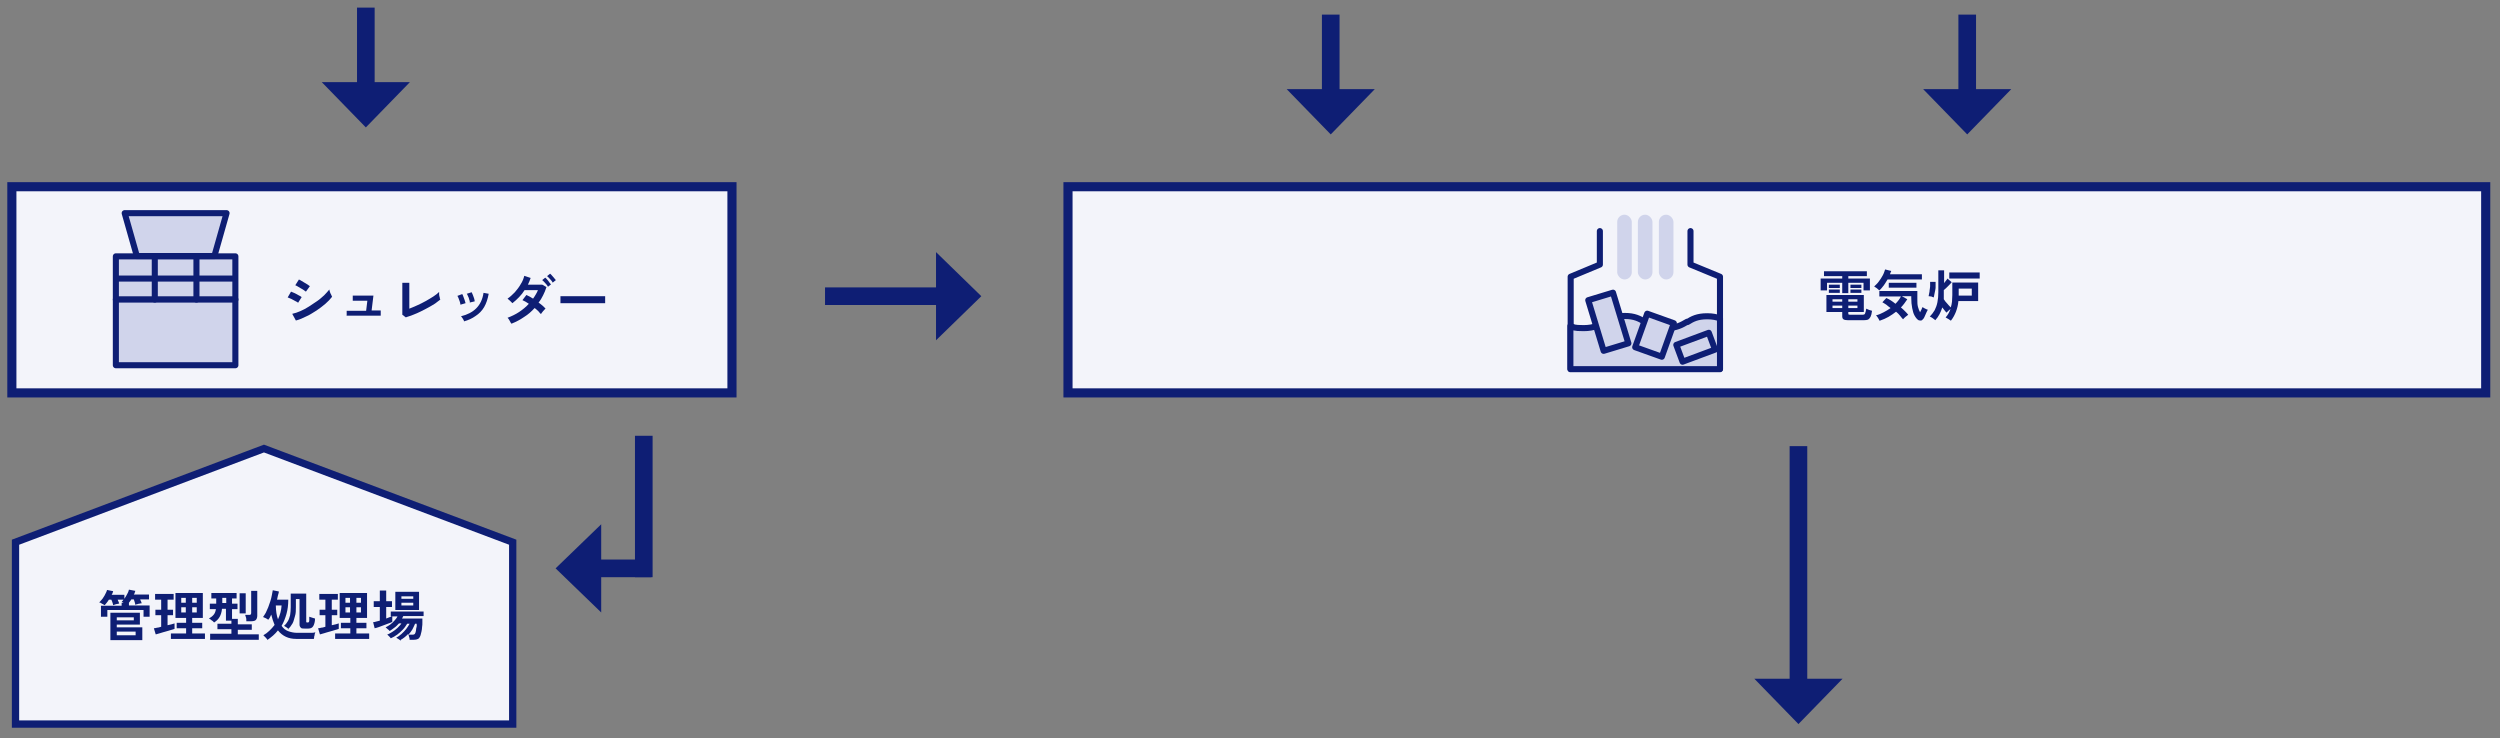 <?xml version="1.0" encoding="UTF-8"?> <svg xmlns="http://www.w3.org/2000/svg" id="_レイヤー_1" data-name="レイヤー_1" version="1.1" viewBox="0 0 822.1 242.8"><rect x="0" y="0" width="822.1" height="242.8" fill="#808080" stroke="none"/><defs><style> .st0, .st1 { fill: #d0d4eb; } .st2 { stroke-width: 2.4px; } .st2, .st3, .st1, .st4 { stroke: #0e1e74; } .st2, .st4 { fill: #f3f4fa; stroke-miterlimit: 10; } .st5 { fill: #0e1e74; } .st3 { fill: none; } .st3, .st1 { stroke-linecap: round; stroke-linejoin: round; stroke-width: 2px; } .st4 { stroke-width: 3px; } </style></defs><polygon class="st2" points="86.8 147.5 5.1 178.3 5.1 238.1 168.6 238.1 168.6 178.3 86.8 147.5"></polygon><rect class="st4" x="3.9" y="61.4" width="236.8" height="67.8"></rect><rect class="st4" x="351.2" y="61.4" width="466.2" height="67.8"></rect><g><path class="st5" d="M98.1,99.6c-.2-.2-.6-.4-1-.6-.4-.2-.9-.5-1.3-.7-.5-.2-.9-.4-1.2-.5l1.1-1.9c.3.1.8.3,1.2.5.5.2.9.5,1.3.7.4.2.8.4,1,.6l-1.2,1.9ZM97.3,105.4l-1.2-2.2c.9-.2,1.8-.5,2.7-.9s1.9-.9,2.8-1.5,1.8-1.2,2.7-1.8c.9-.6,1.6-1.3,2.3-1.9.7-.7,1.2-1.3,1.7-1.9,0,.2.1.5.2.8.1.3.2.6.4.9.1.3.2.5.3.7-.6.8-1.3,1.5-2.2,2.3-.9.8-1.9,1.5-2.9,2.2-1.1.7-2.2,1.4-3.3,1.9-1.2.6-2.3,1.1-3.5,1.4ZM100.6,95.9c-.2-.1-.4-.3-.7-.5s-.6-.4-1-.6c-.3-.2-.7-.4-1-.6-.3-.2-.6-.3-.8-.4l1.2-1.9c.2.1.5.3.9.5.3.2.7.4,1,.6.3.2.7.4,1,.6.3.2.5.4.7.5l-1.3,1.8Z"></path><path class="st5" d="M114,103.9v-1.7c.2,0,.5,0,.9,0,.4,0,.9,0,1.4,0,.5,0,1.1,0,1.7,0h2.4l.4-3.3c-.4,0-.8,0-1.3,0-.5,0-1,0-1.4,0-.5,0-.9,0-1.3,0-.4,0-.6,0-.8,0v-1.7c0,0,.4,0,.9,0,.5,0,1,0,1.6,0,.6,0,1.2,0,1.8,0,.6,0,1.1,0,1.6,0,.4,0,.7,0,.9,0l-.6,4.9c.7,0,1.3,0,1.9,0,.6,0,.9,0,1.1,0v1.7c-.2,0-.6,0-1.2,0-.6,0-1.2,0-2,0-.8,0-1.5,0-2.3,0h-1.6c-.6,0-1.2,0-1.8,0-.6,0-1.1,0-1.5,0-.4,0-.7,0-.9,0Z"></path><path class="st5" d="M133.5,104.4l-1.2-.9c0-.1,0-.4,0-.8,0-.4,0-.9,0-1.4,0-.6,0-1.1,0-1.8v-1.9c0-.7,0-1.4,0-2,0-.6,0-1.2,0-1.6,0-.5,0-.8,0-1h2.3c0,.2,0,.6,0,1,0,.5,0,1,0,1.6,0,.6,0,1.2,0,1.8v4.1c.8-.3,1.7-.7,2.6-1.1.9-.4,1.9-.9,2.8-1.4.9-.5,1.7-1,2.5-1.5.8-.5,1.4-1,1.9-1.5,0,.2,0,.5,0,.8,0,.3.1.7.2,1,0,.3.1.6.2.7-.5.4-1.1.8-1.7,1.3-.7.4-1.4.9-2.2,1.3-.8.4-1.6.9-2.5,1.3-.8.4-1.7.8-2.5,1.1-.8.3-1.6.6-2.3.8Z"></path><path class="st5" d="M151.4,100.1c0-.2-.1-.5-.2-.9-.1-.4-.3-.7-.4-1.1s-.3-.6-.4-.8l1.6-.6c.1.2.3.5.4.9.1.4.3.7.4,1.1.1.4.2.7.3,1l-1.7.5ZM152.6,105.7c0-.3-.2-.5-.4-.9-.2-.3-.4-.6-.6-.8,2.1-.5,3.8-1.4,5-2.6,1.3-1.3,2.1-3,2.4-5.1l1.7.3c-.3,1.7-.8,3.2-1.5,4.4-.7,1.2-1.7,2.2-2.8,2.9-1.1.8-2.4,1.4-3.9,1.8ZM154.5,99.4c0-.2,0-.5-.2-.9-.1-.4-.2-.8-.4-1.1-.1-.4-.3-.6-.4-.8l1.6-.5c.1.2.2.5.4.9.1.4.3.7.4,1.1.1.4.2.7.2,1l-1.7.4Z"></path><path class="st5" d="M168.1,106.4c-.2-.3-.4-.7-.6-1.1-.2-.4-.4-.6-.6-.8,1.3-.5,2.6-1.1,3.8-1.9,1.2-.8,2.3-1.7,3.2-2.7-.7-.5-1.4-.9-2.1-1.2l1.3-1.7c.7.3,1.4.7,2.2,1.2.3-.4.6-.9.9-1.4s.5-.9.7-1.4c-.5,0-1,0-1.6,0-.6,0-1.1,0-1.6,0-.5,0-.9,0-1.2,0-.5.8-1.1,1.6-1.8,2.3s-1.4,1.4-2.2,2c-.2-.2-.5-.5-.8-.8-.3-.3-.6-.5-.8-.7.9-.6,1.6-1.3,2.4-2.1.7-.8,1.4-1.7,1.9-2.6.6-.9,1-1.9,1.2-2.8l2.1.7c-.1.4-.3.7-.4,1.1-.2.4-.3.7-.5,1.1.5,0,1.1,0,1.7,0,.6,0,1.2,0,1.7,0,.5,0,1,0,1.3,0l1.4.8c-.3,1-.7,1.9-1.1,2.7s-.9,1.7-1.5,2.4c.5.3.9.7,1.3,1,.4.3.7.7,1,1-.2.1-.3.3-.5.5s-.4.4-.6.7c-.2.2-.3.4-.4.6-.3-.3-.6-.6-.9-1-.4-.3-.7-.7-1.2-1-1,1.1-2.1,2.1-3.4,2.9-1.3.9-2.6,1.6-4.1,2.2ZM180.2,94.3c-.2-.4-.5-.8-.9-1.2s-.7-.8-1-1l1-.8c.2.1.4.4.6.6.3.3.5.6.7.9.2.3.4.5.6.7l-1,.8ZM181.8,93c-.2-.4-.5-.8-.9-1.2-.4-.4-.7-.8-1-1l1-.8c.2.1.4.4.6.6s.5.6.7.8c.2.3.4.5.6.7l-1,.8Z"></path><path class="st5" d="M184.3,99.7c0-.2,0-.4,0-.7v-.9c0-.3,0-.5,0-.7.2,0,.6,0,1.2,0,.6,0,1.3,0,2.1,0,.8,0,1.7,0,2.6,0,.9,0,1.8,0,2.8,0s1.8,0,2.6,0c.8,0,1.5,0,2.1,0,.6,0,1,0,1.3,0,0,.2,0,.4,0,.7,0,.3,0,.6,0,.9,0,.3,0,.5,0,.7-.3,0-.7,0-1.3,0-.6,0-1.3,0-2,0-.8,0-1.6,0-2.5,0h-2.6c-.9,0-1.7,0-2.5,0-.8,0-1.5,0-2.2,0-.6,0-1.1,0-1.5,0Z"></path></g><g><path class="st5" d="M33.2,202.9v-3.7h6.8v-1h.7c-.1,0-.3-.1-.4-.2s-.2,0-.3-.1c.1-.1.2-.2.3-.3.1-.1.2-.2.3-.4h-1.9c0,.2.2.5.3.7,0,.2.2.4.2.6-.2,0-.4,0-.6.1-.3,0-.5.1-.8.2s-.4.1-.6.2c0-.2-.1-.5-.2-.8-.1-.3-.2-.7-.4-1h-.8c-.2.4-.5.7-.7,1s-.5.6-.7.8c-.1,0-.3-.2-.5-.3s-.5-.2-.7-.4c-.2-.1-.4-.2-.6-.2.4-.3.7-.8,1.1-1.2.3-.5.7-1,.9-1.5.3-.5.5-1,.6-1.4l2,.4c0,.2-.1.4-.2.6,0,.2-.2.4-.3.6h4.2v1.3c.3-.5.6-.9.9-1.5.3-.5.5-1,.6-1.5l2.1.4c0,.2-.2.4-.2.6,0,.2-.2.4-.3.6h5v1.6h-2.9c0,.2.2.5.3.7,0,.2.2.4.2.6-.2,0-.4,0-.7.1-.3,0-.5.1-.8.2-.3,0-.4.1-.6.2,0-.2-.1-.5-.2-.9-.1-.3-.2-.6-.3-.9h-.8c-.3.4-.5.8-.8,1.1v.9h6.8v3.7h-2v-2.2h-11.9v2.2h-2ZM36.3,210.5v-9h9.7v3.9h-7.6v.9h8.4v4.2h-10.4ZM38.4,204h5.6v-1h-5.6v1ZM38.4,208.9h6.2v-1.2h-6.2v1.2Z"></path><path class="st5" d="M51.2,208.6l-.6-2c.3,0,.7-.1,1.1-.2.4,0,.9-.2,1.3-.3v-3.8h-1.9v-1.8h1.9v-3.3h-2v-1.9h6.1v1.9h-2v3.3h1.8v1.8h-1.8v3.3c.5-.1.9-.2,1.3-.3s.7-.2,1-.3v1.8c-.3.1-.8.3-1.3.4-.5.2-1.1.3-1.7.5-.6.2-1.2.3-1.7.5-.6.2-1,.3-1.4.4ZM56.2,210.1v-1.8h5v-1.7h-3.1v-1.8h3.1v-1.6h-3.5v-8.2h9v8.2h-3.5v1.6h3.3v1.8h-3.3v1.7h4.2v1.8h-11.1ZM59.6,198.2h1.5v-1.6h-1.5v1.6ZM59.6,201.4h1.5v-1.7h-1.5v1.7ZM63.2,198.2h1.5v-1.6h-1.5v1.6ZM63.2,201.4h1.5v-1.7h-1.5v1.7Z"></path><path class="st5" d="M69.1,210.2v-1.8h7v-1.5h-4.6v-1.8h4.6v-1h-1.8v-3.9h-1.3c-.1,1.1-.4,2-.8,2.7-.4.7-1,1.3-1.8,1.8-.2-.2-.4-.5-.8-.7-.3-.3-.6-.5-.9-.6.7-.4,1.2-.8,1.6-1.3s.6-1.1.7-1.8h-2v-1.8h2.1v-1.7h-1.6v-1.8h8.3v1.8h-1.5v1.7h1.8v1.8h-1.8v3.2h1.9v1.8h4.6v1.8h-4.6v1.5h6.9v1.8h-16.1ZM73.1,198.3h1.3v-1.7h-1.3v1.7ZM78.8,201.7v-6.6h2v6.6h-2ZM81,204.3c0-.2,0-.4,0-.7,0-.3-.1-.5-.2-.8s-.1-.5-.2-.6h1.3c.2,0,.4,0,.5-.1s.2-.2.2-.5v-7.3h2v8.2c0,.6-.2,1.1-.5,1.4s-.9.4-1.6.4h-1.4Z"></path><path class="st5" d="M88,210.5c-.1-.2-.3-.5-.6-.8-.3-.3-.6-.6-.8-.8.7-.4,1.4-.9,2-1.5.6-.6,1.2-1.2,1.7-1.9-.2-.5-.4-1-.6-1.6-.2-.6-.3-1.1-.5-1.8-.3.7-.6,1.3-1,1.7-.2-.2-.5-.3-.8-.5-.4-.2-.7-.3-.9-.4.3-.4.6-.9.9-1.4.3-.6.5-1.2.8-1.8.2-.7.5-1.3.7-2s.4-1.3.5-2c.1-.6.2-1.2.3-1.6l2,.4c0,.4-.2.9-.3,1.3-.1.5-.2.9-.3,1.4h3.7c0,1.7-.2,3.3-.6,4.7-.4,1.4-.9,2.7-1.6,3.9.6.9,1.4,1.5,2.3,1.8s1.8.5,2.8.5,1.9,0,2.6,0c.7,0,1.4,0,1.9,0,.5,0,1,0,1.5-.2,0,.1-.1.3-.2.6,0,.3-.1.6-.2.9,0,.3,0,.5-.1.7-.3,0-.8,0-1.3,0-.5,0-1,0-1.6,0-.6,0-1.1,0-1.6,0h-1.3c-2.5,0-4.5-.9-6-2.8-.5.6-1,1.2-1.6,1.7s-1.2,1-1.8,1.4ZM91.4,203.7c.7-1.5,1.1-3,1.2-4.6h-1.9c0,.9.1,1.8.2,2.5.1.8.3,1.4.5,2ZM94.9,206.9c-.2-.2-.4-.4-.7-.6-.3-.2-.6-.4-.8-.5.6-.5,1-1.1,1.3-1.6s.5-1.2.7-1.9c.1-.7.2-1.6.2-2.6v-4.5h5.1v9.1c0,.2,0,.3,0,.3s.2.1.4.1.3,0,.4-.1c.1,0,.2-.3.2-.5,0-.3,0-.7,0-1.3.2.1.5.2.9.3.4.1.7.2,1,.3,0,1.1-.3,2-.6,2.5-.3.5-.8.8-1.6.8h-1.2c-.6,0-1.1,0-1.3-.3-.2-.2-.4-.5-.4-1v-8.4h-1.2v2.6c0,1.1,0,2.1-.3,3s-.4,1.7-.8,2.4c-.4.7-.9,1.4-1.6,2Z"></path><path class="st5" d="M105.2,208.6l-.6-2c.3,0,.7-.1,1.1-.2.4,0,.9-.2,1.3-.3v-3.8h-1.9v-1.8h1.9v-3.3h-2v-1.9h6.1v1.9h-2v3.3h1.8v1.8h-1.8v3.3c.5-.1.9-.2,1.3-.3s.7-.2,1-.3v1.8c-.3.1-.8.3-1.3.4-.5.2-1.1.3-1.7.5-.6.2-1.2.3-1.7.5-.6.2-1,.3-1.4.4ZM110.2,210.1v-1.8h5v-1.7h-3.1v-1.8h3.1v-1.6h-3.5v-8.2h9v8.2h-3.5v1.6h3.3v1.8h-3.3v1.7h4.2v1.8h-11.1ZM113.6,198.2h1.5v-1.6h-1.5v1.6ZM113.6,201.4h1.5v-1.7h-1.5v1.7ZM117.2,198.2h1.5v-1.6h-1.5v1.6ZM117.2,201.4h1.5v-1.7h-1.5v1.7Z"></path><path class="st5" d="M131.8,210.7c0,0-.2-.2-.4-.3s-.4-.3-.6-.4c-.2-.1-.4-.2-.5-.3.6-.3,1.1-.7,1.7-1.2.6-.5,1.1-1.1,1.6-1.7.5-.6.8-1.2,1.1-1.7h-.8c-.4.6-.8,1.3-1.4,1.9-.6.6-1.2,1.2-1.9,1.7-.7.5-1.4.9-2.1,1.2,0-.1-.2-.2-.3-.4-.2-.2-.3-.3-.5-.5-.2-.2-.3-.3-.4-.3.5-.2,1.1-.5,1.7-.9.6-.4,1.2-.8,1.7-1.3.5-.5,1-1,1.3-1.5h-.8c-.5.5-.9,1-1.5,1.4s-1,.8-1.6,1.1c-.1-.2-.3-.4-.6-.6-.3-.3-.5-.4-.7-.6.5-.2,1-.6,1.5-.9.5-.4,1-.8,1.4-1.3.4-.5.8-.9,1-1.4h-1.7v1.8c-.3.2-.7.3-1.2.5s-1,.4-1.6.6c-.6.2-1.1.4-1.6.6-.5.2-1,.3-1.4.4l-.5-2c.3,0,.7-.1,1-.2s.8-.2,1.2-.3v-4.5h-2v-1.9h2v-3.5h2.1v3.5h1.9v1.9h-1.9v3.8c.3-.1.7-.3,1-.4.3-.1.6-.2.8-.4h-.3v-1.5h10.8v1.5h-6.7c0,.1-.1.2-.2.4,0,.1-.1.3-.2.4h6.7c0,.3,0,.8,0,1.3,0,.5,0,1-.1,1.5,0,.5-.1,1-.2,1.5s-.2.9-.3,1.2c-.2.6-.5,1-.8,1.2-.4.2-.9.3-1.5.3h-1.3c0-.3,0-.6-.2-1,0-.4-.2-.7-.3-.9-.4.4-.8.8-1.2,1.1-.4.3-.8.6-1.2.8ZM130,200.6v-6h7.8v6h-7.8ZM132,196.9h3.9v-.8h-3.9v.8ZM132,199.1h3.9v-.9h-3.9v.9ZM134.3,208.7h1.3c.3,0,.5,0,.6-.1.1,0,.3-.2.4-.5,0-.2.2-.5.2-.9,0-.4.1-.7.2-1.1s0-.7,0-1h-.5c-.2.6-.6,1.2-.9,1.9-.4.6-.8,1.2-1.3,1.7Z"></path></g><g><path class="st5" d="M605.8,96.4v-3.4h-5v2.5h-2.1v-3.9h7.1v-.8h-6v-1.6h14.1v1.6h-6.1v.8h7.1v3.9h-2.1v-2.5h-5v3.4h-2.1ZM607.7,105.3c-.7,0-1.2-.1-1.5-.3s-.4-.6-.4-1v-1.4h-5.2v-5.6h12.3v5.6h-5.1v.5c0,.2,0,.3.1.3,0,0,.2.1.5.1h4c.5,0,.8-.1.9-.4s.3-.8.4-1.6c.2.1.5.2.9.4.4.1.7.2,1,.3-.1.9-.3,1.6-.5,2-.2.4-.5.7-.8.9-.3.1-.8.2-1.4.2h-5.3ZM601.4,94.7v-1.1h3.6v1.1h-3.6ZM601.4,96.3v-1.1h3.6v1.1h-3.6ZM602.6,99.2h3.2v-.8h-3.2v.8ZM602.6,101.3h3.2v-.8h-3.2v.8ZM607.8,99.2h3v-.8h-3v.8ZM607.8,101.3h3v-.8h-3v.8ZM608.5,94.7v-1.1h3.6v1.1h-3.6ZM608.5,96.3v-1.1h3.6v1.1h-3.6Z"></path><path class="st5" d="M618,95.5c-.2-.2-.5-.4-.8-.7-.3-.2-.6-.4-.9-.6.5-.5,1.1-1,1.5-1.6.5-.6.9-1.3,1.3-2,.4-.7.6-1.4.8-2l2,.5c0,.2-.1.4-.2.5,0,.2-.2.4-.2.6h10.5v1.7h-11.3c-.4.7-.8,1.3-1.2,1.9-.5.6-.9,1.2-1.4,1.6ZM618.1,105.5c-.1-.2-.3-.5-.5-.9s-.5-.7-.7-.9c.9-.2,1.7-.6,2.5-1,.8-.4,1.6-.9,2.3-1.4-.5-.4-1-.7-1.4-1.1-.5-.3-.9-.6-1.3-.8l1.3-1.4c.5.2,1,.5,1.5.8.5.3,1,.7,1.5,1.1.8-.8,1.4-1.6,1.8-2.4h-7.1v-1.8h12.5c0,.3,0,.7,0,1.2,0,.5,0,1,0,1.5,0,1,0,1.8.2,2.5.2.7.4,1.3.7,1.8.2-.4.3-.7.5-1,.1-.3.2-.6.3-.7.1,0,.3.2.5.3.2.1.4.2.6.3.2.1.4.2.6.2,0,.2-.1.4-.3.7s-.2.6-.4.9c-.1.3-.3.6-.4.9-.1.3-.3.5-.4.6-.2.3-.5.5-.7.5s-.6,0-.8-.1c-.5-.3-.9-.8-1.3-1.5-.4-.7-.6-1.5-.8-2.5-.2-1-.3-2.1-.3-3.3v-.6h-3.1l1.8,1c-.6.9-1.3,1.9-2.1,2.7.5.4.9.8,1.3,1.2.4.4.8.8,1.1,1.2-.3.2-.6.5-.9.7-.3.3-.6.5-.8.8-.3-.3-.6-.7-1-1.2s-.8-.9-1.3-1.3c-.8.6-1.6,1.2-2.5,1.7-.9.5-1.8.9-2.7,1.2ZM621.1,94.6v-1.6h9.1v1.6h-9.1Z"></path><path class="st5" d="M636,97.8c-.3,0-.6-.2-.9-.3-.3,0-.6-.1-.9-.1.1-.4.2-.9.3-1.5,0-.6.2-1.2.2-1.7,0-.6,0-1.1,0-1.5h1.8c0,.7,0,1.2,0,1.8,0,.6-.2,1.2-.3,1.8-.1.6-.2,1.1-.3,1.5ZM641.6,105.5c-.3-.2-.6-.4-.9-.6s-.7-.4-.9-.5c.8-.9,1.3-1.9,1.6-2.8-.2.2-.5.4-.7.6s-.4.4-.6.6c-.2-.2-.5-.5-.7-.8-.2-.3-.5-.6-.7-.9-.5,1.6-1.2,3-2.3,4.2-.2-.2-.5-.4-.9-.7-.3-.2-.6-.4-.9-.5.6-.6,1.2-1.4,1.6-2.1.4-.8.7-1.6.9-2.6.2-1,.3-2.1.3-3.3v-7.2h1.9v4.2c.2-.3.4-.5.6-.8.2-.2.4-.5.5-.7l1.4,1.2c-.3.4-.7.8-1.2,1.3s-.9.9-1.4,1.3v.6c0,.4,0,.8,0,1.2,0,.4,0,.8,0,1.2.3.5.7,1,1.1,1.4.4.5.8.9,1.2,1.3.2-.6.3-1.2.4-1.9,0-.7.1-1.4.1-2.2v-4.1h8.5v6.1h-6.5c-.1,1.3-.4,2.4-.8,3.5-.4,1-.9,2-1.7,3ZM641,91.6v-2h10v2h-10ZM644.1,97.2h4.3v-2.3h-4.3v2.3Z"></path></g><g><polyline class="st3" points="526.1 76 526.1 87 516.5 91 516.5 121.3 565.6 121.3 565.6 91 555.9 87 555.9 76"></polyline><g><rect class="st0" x="531.8" y="70.6" width="4.8" height="21.3" rx="2.4" ry="2.4"></rect><rect class="st0" x="538.6" y="70.6" width="4.8" height="21.3" rx="2.4" ry="2.4"></rect><rect class="st0" x="545.5" y="70.6" width="4.8" height="21.3" rx="2.4" ry="2.4"></rect></g><path class="st1" d="M554.8,105.8c-1.7,1-3.5,2.1-7,2.1s-5.3-1-7-2.1c-1.7-1-3.3-1.9-6.5-1.9s-4.9.9-6.5,1.9c-1.7,1-3.5,2.1-7,2.1s-3.2-.3-4.4-.7v14.2h49.2v-16.7c-1.1-.4-2.4-.7-4.2-.7-3.3,0-4.9.9-6.5,1.9Z"></path><rect class="st1" x="524.6" y="96.8" width="8.5" height="17.4" transform="translate(-7.8 158.6) rotate(-16.9)"></rect><rect class="st1" x="539.5" y="104.3" width="9.3" height="11.7" transform="translate(68.9 -176.9) rotate(19.7)"></rect><rect class="st1" x="554.6" y="108.5" width="5.9" height="11.4" transform="translate(470.3 -448.2) rotate(69.6)"></rect></g><g><polygon class="st1" points="77.4 98.5 38.1 98.5 38.1 90.9 38.1 84.3 77.4 84.3 77.4 98.5"></polygon><polygon class="st1" points="77.4 120.1 38.1 120.1 38.1 108.5 38.1 98.5 77.4 98.5 77.4 120.1"></polygon><line class="st1" x1="77.2" y1="91.6" x2="38.3" y2="91.6"></line><g><line class="st1" x1="50.9" y1="84.3" x2="50.9" y2="98.5"></line><line class="st1" x1="64.6" y1="84.3" x2="64.6" y2="98.5"></line></g><polygon class="st1" points="70.5 84.2 45 84.2 41 70.1 74.5 70.1 70.5 84.2"></polygon></g><polygon class="st5" points="123.2 27 123.2 2.5 117.4 2.5 117.4 27 105.8 27 120.3 41.9 134.8 27 123.2 27"></polygon><polygon class="st5" points="440.5 29.3 440.5 4.8 434.7 4.8 434.7 29.3 423.1 29.3 437.6 44.2 452.1 29.3 440.5 29.3"></polygon><polygon class="st5" points="307.8 94.5 271.3 94.5 271.3 100.3 307.8 100.3 307.8 111.9 322.7 97.4 307.8 82.9 307.8 94.5"></polygon><polygon class="st5" points="649.8 29.3 649.8 4.8 644 4.8 644 29.3 632.4 29.3 646.9 44.2 661.4 29.3 649.8 29.3"></polygon><polygon class="st5" points="594.3 223.2 594.3 146.7 588.5 146.7 588.5 223.2 576.9 223.2 591.4 238.1 605.9 223.2 594.3 223.2"></polygon><g><polygon class="st5" points="197.7 184 214.2 184 214.2 189.8 197.7 189.8 197.7 201.4 182.7 186.9 197.7 172.4 197.7 184"></polygon><rect class="st5" x="208.8" y="143.3" width="5.8" height="46.5"></rect></g></svg> 